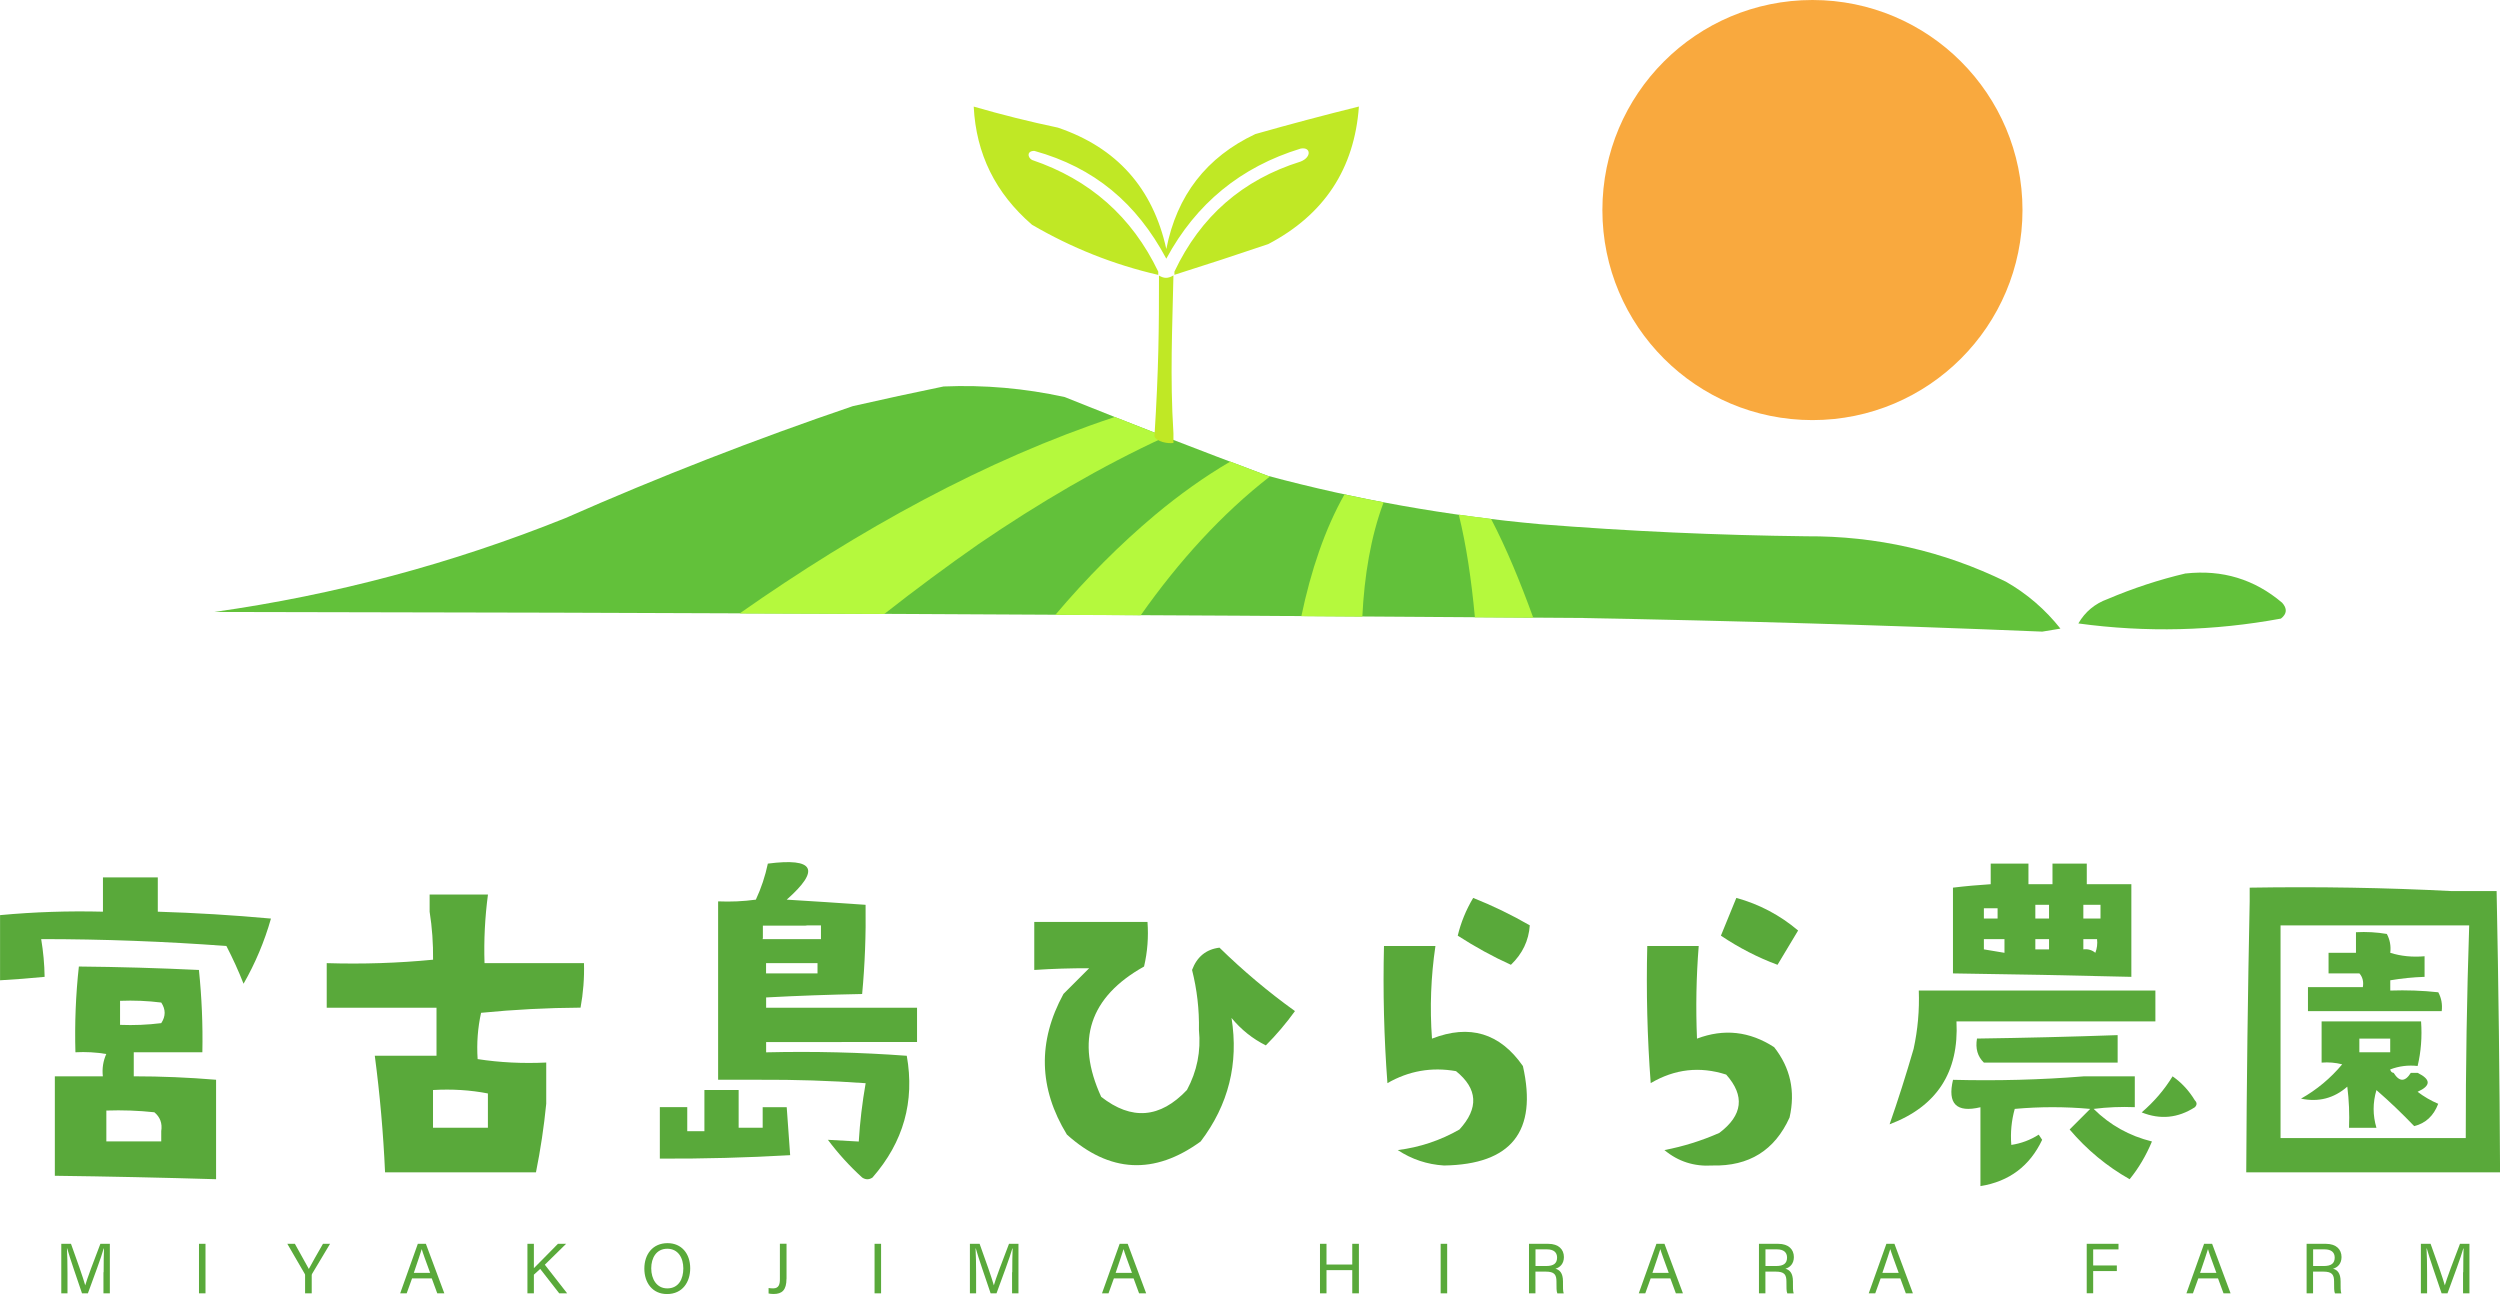 <?xml version="1.0" encoding="UTF-8"?>
<svg id="_レイヤー_1" data-name="レイヤー 1" xmlns="http://www.w3.org/2000/svg" viewBox="0 0 406.69 210.5">
  <defs>
    <style>
      .cls-1, .cls-2, .cls-3 {
        fill-rule: evenodd;
      }

      .cls-1, .cls-2, .cls-3, .cls-4, .cls-5, .cls-6 {
        stroke-width: 0px;
      }

      .cls-1, .cls-5 {
        fill: #59a93a;
      }

      .cls-2 {
        fill: #62c13a;
      }

      .cls-3 {
        fill: #c0e825;
      }

      .cls-4 {
        fill: #f9a93e;
      }

      .cls-6 {
        fill: #b5f93d;
      }
    </style>
  </defs>
  <g>
    <path class="cls-1" d="m168.26,149.98h18.41c.18,2.45,0,4.86-.56,7.25-8.86,4.96-11.19,12.02-6.97,21.2,4.94,3.87,9.59,3.5,13.95-1.12,1.64-3.04,2.29-6.29,1.95-9.76.06-3.31-.31-6.56-1.12-9.76.8-2.15,2.29-3.36,4.46-3.63,3.86,3.77,7.95,7.21,12.28,10.32-1.46,2.02-3.04,3.88-4.74,5.58-2.16-1.08-4.02-2.57-5.58-4.46,1.18,7.42-.49,14.12-5.02,20.09-7.56,5.49-14.81,5.12-21.76-1.12-4.59-7.51-4.78-15.14-.56-22.88,1.39-1.39,2.79-2.79,4.18-4.18-2.97-.01-5.94.08-8.93.28v-7.81Z"/>
    <g>
      <path class="cls-1" d="m239.65,146.07c3.14,1.25,6.21,2.73,9.21,4.46-.17,2.49-1.2,4.63-3.07,6.42-2.92-1.32-5.8-2.9-8.65-4.74.51-2.14,1.35-4.19,2.51-6.14Z"/>
      <path class="cls-1" d="m225.14,153.89h8.37c-.74,5.02-.93,10.04-.56,15.07,6.13-2.39,11.06-.9,14.79,4.46,2.4,10.62-1.87,16.01-12.83,16.18-2.75-.17-5.26-1.01-7.53-2.51,3.57-.45,6.92-1.56,10.04-3.35,3.17-3.47,2.98-6.63-.56-9.49-3.96-.7-7.68-.05-11.16,1.95-.56-7.43-.74-14.87-.56-22.32Z"/>
    </g>
    <g>
      <path class="cls-1" d="m282.47,146.07c3.73,1.03,7.08,2.8,10.04,5.3-1.11,1.85-2.22,3.71-3.35,5.58-3.19-1.18-6.26-2.76-9.21-4.74.81-2,1.65-4.05,2.51-6.14Z"/>
      <path class="cls-1" d="m267.97,153.89h8.37c-.4,5.02-.49,10.04-.28,15.07,4.38-1.66,8.56-1.2,12.55,1.39,2.64,3.35,3.48,7.16,2.51,11.44-2.42,5.35-6.6,7.95-12.55,7.81-2.97.19-5.58-.65-7.81-2.51,3.07-.59,6.05-1.52,8.93-2.79,3.82-2.87,4.19-6.04,1.12-9.49-4.29-1.38-8.38-.91-12.28,1.39-.56-7.43-.74-14.87-.56-22.32Z"/>
    </g>
    <g>
      <path class="cls-1" d="m339.47,143.84v-3.35h-5.58v3.35h-3.91v-3.35h-6.14v3.35c-2.05.13-4.1.31-6.14.56v13.95c9.67.13,19.35.32,29.02.56v-15.07h-7.25Zm-16.74,3.91h2.23v1.67h-2.23v-1.67Zm3.35,7.25c-1.12-.19-2.23-.37-3.35-.56v-1.67h3.35v2.23Zm7.25-.56h-2.23v-1.67h2.23v1.67Zm0-5.02h-2.23v-2.23h2.23v2.23Zm7.53,5.58c-.56-.47-1.22-.65-1.95-.56v-1.67h2.23c.09.77,0,1.51-.28,2.23Zm.84-5.58h-2.79v-2.23h2.79v2.23Z"/>
      <path class="cls-1" d="m312.13,161.14h38.5v5.02h-32.36c.43,8.26-3.2,13.84-10.88,16.74,1.39-3.98,2.69-8.07,3.91-12.28.68-3.13.96-6.29.84-9.49Z"/>
      <path class="cls-1" d="m344.49,168.39c-7.62.27-15.25.45-22.88.56-.28,1.61.09,2.91,1.12,3.91h21.76v-4.46Z"/>
      <path class="cls-1" d="m338.91,175.09h8.37v5.02c-2.24-.09-4.47,0-6.7.28,2.67,2.64,5.83,4.4,9.49,5.3-.96,2.3-2.16,4.34-3.63,6.14-3.71-2.1-6.96-4.79-9.76-8.09,1.12-1.12,2.23-2.23,3.35-3.35-4.09-.37-8.18-.37-12.28,0-.53,1.89-.72,3.85-.56,5.86,1.59-.24,3.08-.79,4.46-1.67.19.28.37.56.56.84-2.01,4.26-5.36,6.78-10.04,7.53v-12.83c-3.91.93-5.39-.56-4.46-4.46,7.17.18,14.24,0,21.2-.56Z"/>
      <path class="cls-1" d="m353.42,175.09c1.45,1.01,2.66,2.31,3.63,3.91.37.37.37.74,0,1.12-2.75,1.77-5.63,2.05-8.65.84,2.01-1.73,3.69-3.68,5.02-5.86Z"/>
    </g>
    <path class="cls-1" d="m94.44,163.93c.44-2.39.63-4.81.56-7.25h-16.18c-.12-3.74.07-7.46.56-11.16h-9.49v2.79c.41,2.58.59,5.19.56,7.81-5.67.55-11.43.74-17.3.56v7.25h17.86v7.81h-10.04c.83,6.3,1.39,12.62,1.67,18.97h24.55c.74-3.69,1.3-7.41,1.67-11.16v-6.7c-3.82.18-7.54,0-11.16-.56-.17-2.57.02-5.08.56-7.53,5.38-.53,10.78-.81,16.18-.84Zm-15.07,13.95v5.58h-8.93v-6.14c3.08-.18,6.06,0,8.93.56Z"/>
    <g>
      <path class="cls-1" d="m406.14,144.96h-7.25c-10.88-.56-21.85-.74-32.92-.56v2.23c-.3,14.69-.49,29.39-.56,44.08h41.29c-.07-15.25-.25-30.51-.56-45.76Zm-5.02,40.18h-30.13v-34.6h30.69c-.38,11.53-.57,23.06-.56,34.6Z"/>
      <path class="cls-1" d="m393.3,177.6c2.17-.98,2.17-2,0-3.07h-1.12c-.93,1.49-1.86,1.49-2.79,0-.3-.03-.49-.22-.56-.56,1.45-.55,2.93-.73,4.46-.56.55-2.31.74-4.73.56-7.25h-16.18v6.7c1.13-.09,2.25,0,3.35.28-1.91,2.28-4.14,4.14-6.7,5.58,2.85.6,5.36-.05,7.53-1.95.28,2.22.37,4.46.28,6.7h4.46c-.61-2.05-.61-4.1,0-6.14,2.13,1.85,4.17,3.8,6.14,5.86,1.85-.45,3.16-1.66,3.91-3.63-1.2-.51-2.32-1.16-3.35-1.95Zm-9.49-6.42v-2.23h5.02v2.23h-5.02Z"/>
      <path class="cls-1" d="m388.84,155c1.74.55,3.6.73,5.58.56v3.35c-1.87.06-3.73.25-5.58.56v1.67c2.61-.09,5.22,0,7.81.28.51.95.69,1.97.56,3.07h-21.76v-3.91h8.93c.15-.89-.04-1.64-.56-2.23h-5.02v-3.35h4.46v-3.35c1.69-.09,3.36,0,5.02.28.51.95.69,1.97.56,3.07Z"/>
    </g>
    <g>
      <path class="cls-1" d="m16.74,142.73h8.93v5.58c6.15.19,12.29.56,18.41,1.12-1.06,3.73-2.55,7.27-4.46,10.6-.82-2.09-1.75-4.13-2.79-6.14-10.03-.74-20.07-1.12-30.13-1.12.34,2.03.53,4.07.56,6.14-2.41.24-4.83.42-7.25.56v-10.6c5.56-.52,11.14-.7,16.74-.56v-5.58Z"/>
      <path class="cls-1" d="m21.76,175.09v-3.91h11.16c.09-4.48-.1-8.94-.56-13.39-6.51-.31-13.02-.5-19.53-.56-.51,4.63-.69,9.28-.56,13.95,1.68-.09,3.36,0,5.02.28-.51,1.14-.7,2.35-.56,3.63h-7.81v16.18c8.74.11,17.49.3,26.23.56v-16.18c-4.45-.37-8.92-.56-13.39-.56Zm-2.23-12.28c2.24-.09,4.47,0,6.7.28.74,1.12.74,2.23,0,3.35-2.22.28-4.46.37-6.7.28v-3.91Zm6.7,21.2v1.67h-8.93v-5.02c2.61-.09,5.21,0,7.81.28.94.78,1.32,1.8,1.12,3.07Z"/>
    </g>
    <g>
      <path class="cls-1" d="m131.32,150.54h-7.25v2.23c-.53-.79-.72-1.72-.56-2.79,2.71-.18,5.32,0,7.81.56Z"/>
      <path class="cls-1" d="m136.9,169.51h12.28v-5.58h-24.55v-1.67c5.2-.28,10.41-.46,15.62-.56.45-4.82.63-9.66.56-14.51-4.27-.3-8.55-.58-12.83-.84,5.52-4.88,4.5-6.84-3.07-5.86-.43,2.04-1.08,3.99-1.95,5.86-2.04.28-4.08.37-6.14.28v29.02h6.7c5.78-.03,11.54.15,17.3.56-.55,3.14-.93,6.3-1.12,9.49-1.7-.1-3.38-.19-5.02-.28,1.65,2.21,3.51,4.26,5.58,6.14.56.37,1.12.37,1.67,0,5.04-5.77,6.9-12.37,5.58-19.81-7.53-.56-15.15-.74-22.88-.56v-1.67h12.28Zm-3.91-11.16h-8.37v-1.67h8.37v1.67Zm-8.93-7.81h9.49v2.23h-9.49v-2.23Z"/>
      <path class="cls-1" d="m114.58,177.32h5.58v6.14h3.91v-3.35h3.91c.19,2.6.37,5.21.56,7.81-7.06.41-14.13.59-21.2.56v-8.37h4.46v3.91h2.79v-6.7Z"/>
    </g>
  </g>
  <g>
    <path class="cls-5" d="m16.86,206.96c0-1.5.02-3.02.06-3.86h-.05c-.35,1.31-1.64,4.75-2.57,7.29h-.96c-.69-2.06-2.05-5.93-2.41-7.31h-.04c.06.94.09,2.72.09,4.11v3.2h-1.01v-8.05h1.58c.91,2.5,2.04,5.72,2.31,6.74h.01c.2-.78,1.51-4.3,2.46-6.74h1.54v8.05h-1.04v-3.42Z"/>
    <path class="cls-5" d="m33.43,202.34v8.05h-1.06v-8.05h1.06Z"/>
    <path class="cls-5" d="m49.63,210.39v-2.95c0-.08-.01-.16-.06-.22l-2.83-4.88h1.23c.73,1.31,1.9,3.39,2.27,4.09.35-.69,1.55-2.79,2.3-4.09h1.15l-2.93,4.9s-.05.09-.05.21v2.94h-1.08Z"/>
    <path class="cls-5" d="m67.03,207.97l-.87,2.42h-1.06l2.87-8.05h1.31l3,8.05h-1.15l-.89-2.42h-3.2Zm2.94-.91c-.77-2.12-1.19-3.24-1.36-3.85h-.01c-.2.68-.67,2.05-1.28,3.85h2.66Z"/>
    <path class="cls-5" d="m85.8,202.34h1.05v3.96c.6-.62,2.65-2.65,3.91-3.96h1.33l-3.46,3.4,3.63,4.65h-1.29l-3.09-3.97-1.03.94v3.03h-1.05v-8.05Z"/>
    <path class="cls-5" d="m112.28,206.32c0,2.22-1.24,4.19-3.77,4.19-2.37,0-3.69-1.83-3.69-4.14s1.34-4.14,3.78-4.14c2.27,0,3.68,1.7,3.68,4.09Zm-6.34.01c0,1.73.88,3.26,2.61,3.26,1.86,0,2.61-1.54,2.61-3.25s-.84-3.2-2.61-3.2-2.61,1.48-2.61,3.19Z"/>
    <path class="cls-5" d="m127.94,208.04c0,1.82-.72,2.46-2.07,2.46-.32,0-.61-.03-.84-.08v-.89c.15.03.49.06.74.06.97,0,1.1-.72,1.1-1.52v-5.74h1.08v5.7Z"/>
    <path class="cls-5" d="m143.33,202.34v8.05h-1.06v-8.05h1.06Z"/>
    <path class="cls-5" d="m164.67,206.96c0-1.5.02-3.02.06-3.86h-.05c-.35,1.31-1.64,4.75-2.57,7.29h-.96c-.69-2.06-2.05-5.93-2.41-7.31h-.04c.06.94.09,2.72.09,4.11v3.2h-1.01v-8.05h1.58c.91,2.5,2.04,5.72,2.31,6.74h.01c.2-.78,1.51-4.3,2.46-6.74h1.54v8.05h-1.04v-3.42Z"/>
    <path class="cls-5" d="m181.2,207.97l-.87,2.42h-1.06l2.87-8.05h1.31l3,8.05h-1.15l-.89-2.42h-3.2Zm2.94-.91c-.77-2.12-1.19-3.24-1.36-3.85h-.01c-.2.68-.67,2.05-1.28,3.85h2.66Z"/>
    <path class="cls-5" d="m214.73,202.34h1.06v3.37h4.19v-3.37h1.08v8.05h-1.08v-3.77h-4.19v3.77h-1.06v-8.05Z"/>
    <path class="cls-5" d="m235.42,202.34v8.05h-1.06v-8.05h1.06Z"/>
    <path class="cls-5" d="m249.78,206.85v3.54h-1.05v-8.05h3.15c1.65,0,2.53.9,2.53,2.15,0,1.05-.6,1.69-1.38,1.9.66.17,1.23.67,1.23,2.06v.35c0,.55-.02,1.26.12,1.6h-1.04c-.15-.35-.14-.97-.14-1.74v-.16c0-1.15-.32-1.64-1.77-1.64h-1.64Zm0-.9h1.75c1.24,0,1.77-.46,1.77-1.37,0-.86-.56-1.34-1.64-1.34h-1.87v2.71Z"/>
    <path class="cls-5" d="m268.52,207.97l-.87,2.42h-1.06l2.87-8.05h1.31l3,8.05h-1.15l-.89-2.42h-3.2Zm2.94-.91c-.77-2.12-1.19-3.24-1.36-3.85h-.01c-.2.68-.67,2.05-1.28,3.85h2.66Z"/>
    <path class="cls-5" d="m287.19,206.85v3.54h-1.05v-8.05h3.15c1.65,0,2.53.9,2.53,2.15,0,1.05-.6,1.69-1.38,1.9.66.17,1.23.67,1.23,2.06v.35c0,.55-.02,1.26.12,1.6h-1.04c-.15-.35-.14-.97-.14-1.74v-.16c0-1.15-.32-1.64-1.77-1.64h-1.64Zm0-.9h1.75c1.24,0,1.77-.46,1.77-1.37,0-.86-.56-1.34-1.64-1.34h-1.87v2.71Z"/>
    <path class="cls-5" d="m305.93,207.97l-.87,2.42h-1.06l2.87-8.05h1.31l3,8.05h-1.15l-.89-2.42h-3.2Zm2.94-.91c-.77-2.12-1.19-3.24-1.36-3.85h-.01c-.2.68-.67,2.05-1.28,3.85h2.66Z"/>
    <path class="cls-5" d="m339.46,202.34h5.17v.91h-4.12v2.61h3.85v.91h-3.85v3.61h-1.05v-8.05Z"/>
    <path class="cls-5" d="m357.61,207.97l-.87,2.42h-1.06l2.87-8.05h1.31l3,8.05h-1.15l-.89-2.42h-3.2Zm2.94-.91c-.77-2.12-1.19-3.24-1.36-3.85h-.01c-.2.68-.67,2.05-1.28,3.85h2.66Z"/>
    <path class="cls-5" d="m376.28,206.85v3.54h-1.05v-8.05h3.15c1.65,0,2.53.9,2.53,2.15,0,1.05-.6,1.69-1.38,1.9.66.17,1.23.67,1.23,2.06v.35c0,.55-.02,1.26.12,1.6h-1.04c-.15-.35-.14-.97-.14-1.74v-.16c0-1.15-.32-1.64-1.77-1.64h-1.64Zm0-.9h1.75c1.24,0,1.77-.46,1.77-1.37,0-.86-.56-1.34-1.64-1.34h-1.87v2.71Z"/>
    <path class="cls-5" d="m400.71,206.96c0-1.5.02-3.02.06-3.86h-.05c-.35,1.31-1.64,4.75-2.57,7.29h-.96c-.69-2.06-2.05-5.93-2.41-7.31h-.04c.06.94.09,2.72.09,4.11v3.2h-1.01v-8.05h1.58c.91,2.5,2.04,5.72,2.31,6.74h.01c.2-.78,1.51-4.3,2.46-6.74h1.54v8.05h-1.04v-3.42Z"/>
  </g>
  <g>
    <circle class="cls-4" cx="294.84" cy="34.17" r="34.17"/>
    <path class="cls-2" d="m153.51,62.87c6.64-.28,13.2.3,19.69,1.72,10.93,4.4,21.92,8.66,32.99,12.8,14.54,3.9,29.31,6.52,44.31,7.88,14.42,1.15,28.86,1.8,43.33,1.97,11.43-.07,22.26,2.39,32.49,7.39,3.43,1.96,6.39,4.51,8.86,7.63-.98.16-1.97.33-2.95.49-25.1-1.03-50.21-1.77-75.33-2.22-74.01-.55-148.03-.88-222.05-.98,19.64-2.77,38.68-7.86,57.11-15.26,15.31-6.75,30.9-12.82,46.77-18.22,4.97-1.13,9.9-2.2,14.77-3.2Z"/>
    <path class="cls-2" d="m355.57,93.29c5.95-.65,11.18.94,15.68,4.76.85.95.79,1.81-.2,2.58-10.95,2.02-21.93,2.29-32.95.79,1.1-1.9,2.69-3.22,4.76-3.97,4.17-1.77,8.4-3.16,12.7-4.17Z"/>
    <path class="cls-6" d="m237.31,83.73c1.22,4.92,2.06,10.63,2.62,16.69,3.16.02,6.32.04,9.49.06-2.12-5.86-4.41-11.38-6.86-16.07-1.75-.21-3.5-.44-5.25-.69Z"/>
    <path class="cls-6" d="m189.55,71.06c-2.74-1.06-5.46-2.16-8.19-3.23-21.15,7.01-41.58,18.32-61.04,31.96,7.84.03,15.69.05,23.53.09,5.07-3.98,10.19-7.78,15.34-11.37,9.82-6.7,19.94-12.65,30.35-17.44Z"/>
    <path class="cls-6" d="m206.59,77.5c-.13-.04-.27-.07-.4-.1-2.03-.76-4.04-1.54-6.06-2.31-4.21,2.47-8.29,5.39-12.21,8.66-5.72,4.8-11.16,10.26-16.24,16.27,4.63.02,9.26.05,13.89.07,6.22-8.83,13.24-16.55,21.03-22.59Z"/>
    <path class="cls-6" d="m218.72,80.42c-3.2,5.65-5.47,12.43-7.02,19.82,3.31.02,6.61.04,9.92.07.32-6.64,1.37-13.01,3.46-18.59-2.13-.4-4.25-.83-6.37-1.29Z"/>
    <g>
      <path class="cls-3" d="m191.05,44.72v-.53c4.25-8.99,11.09-14.96,20.54-17.91,1.8-.71,1.67-2.42,0-2.11-9.74,2.98-17.03,8.95-21.86,17.91-4.84-9.06-11.72-14.83-21.45-17.53-1.23-.03-1.17,1.03-.4,1.47,9.42,3.19,16.26,9.24,20.54,18.17v.53c-7.28-1.68-14.12-4.41-20.54-8.16-5.94-5.13-9.1-11.53-9.48-19.22,4.52,1.31,9.08,2.45,13.69,3.42,9.57,3.25,15.45,9.83,17.64,19.75,1.71-8.72,6.53-14.95,14.48-18.7,5.59-1.59,11.21-3.08,16.85-4.48-.73,10.14-5.65,17.6-14.75,22.38-5.08,1.72-10.17,3.39-15.27,5Z"/>
      <path class="cls-3" d="m188.54,44.83c.78.45,1.41.54,2.35-.03-.17,8.52-.58,16.43,0,25.68v1.58c-.99.14-2.68-.21-3.09-1.05.7-11.13.74-17.57.74-26.18Z"/>
    </g>
  </g>
</svg>